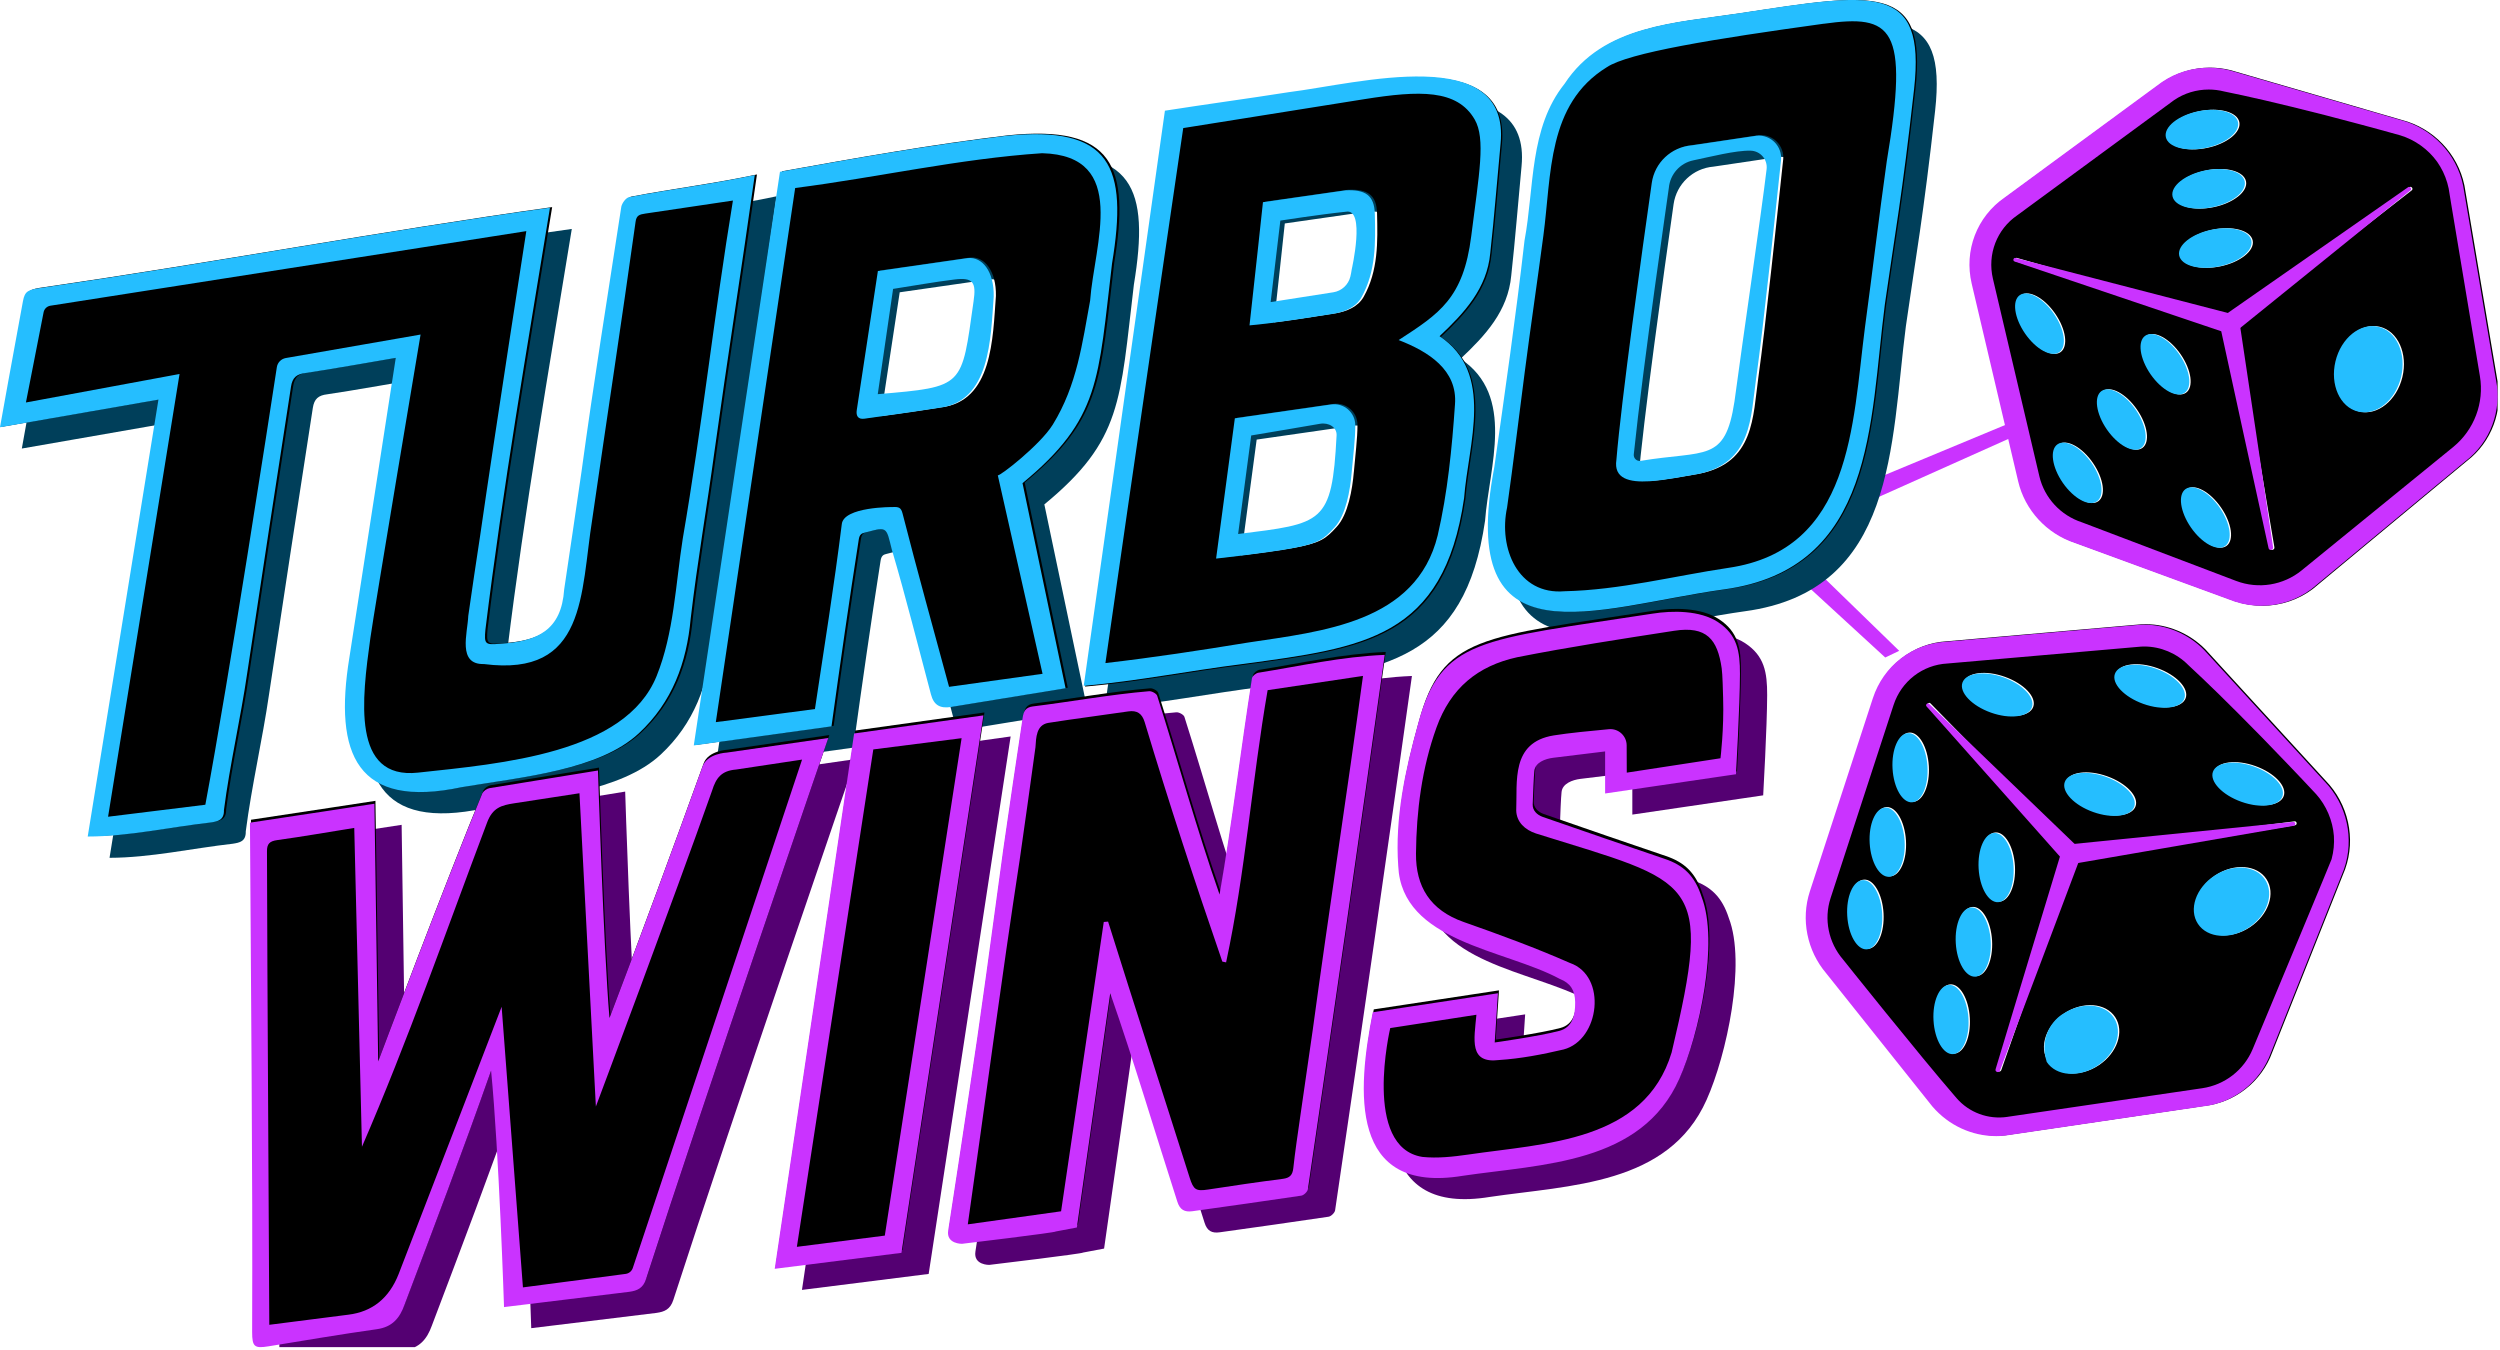 <?xml version="1.0" encoding="UTF-8"?>
<svg xmlns="http://www.w3.org/2000/svg" width="615" height="332" viewBox="0 0 615 332" fill="none">
  <g clip-path="url(#clip0_170_779)">
    <path d="M463.768 161.746L425.751 126.843L428.275 122.28L467.204 160.103L463.768 161.746Z" fill="#CA33FF"></path>
    <path d="M450.937 127.279L495.675 107.248L493.79 104.333L451.731 121.813L450.937 127.279Z" fill="#CA33FF"></path>
    <path d="M228.453 313.388L248.618 181.17L216.813 185.621L197.282 317.318L228.458 313.388H228.453Z" fill="#540072"></path>
    <path d="M316.308 170.664C315.691 170.771 314.885 171.399 314.692 171.968C311.868 189.798 309.828 207.375 306.709 225.243C300.975 208.82 296.599 192.831 291.37 176.36C291.198 175.807 290.028 175.168 289.378 175.227C279.795 176.032 270.319 177.793 260.784 178.969C258.937 179.195 258.497 180.258 258.282 181.691C256.655 192.595 254.996 203.494 253.455 214.409C250.658 234.944 247.947 255.491 244.801 275.973C243.212 286.614 241.596 297.249 239.953 307.879C239.432 311.246 243.357 311.165 243.357 311.165C243.357 311.165 266.566 308.389 266.421 308.132C268.155 307.804 269.787 307.493 271.607 307.149C274.329 288.063 277.046 268.993 279.816 249.521C285.76 266.561 290.785 283.639 296.32 300.787C296.959 302.827 298.129 303.418 300.062 303.144C308.985 301.882 317.913 300.658 326.82 299.316C327.443 299.225 328.334 298.355 328.436 297.738C334.906 253.923 341.192 210.162 347.334 166.288C336.602 166.734 326.783 168.999 316.303 170.674L316.308 170.664Z" fill="#540072"></path>
    <path d="M68.184 207.563C78.513 206.023 98.802 202.909 98.802 202.909L99.725 266.314C99.725 266.314 116.283 222.236 125.372 200.299C125.705 199.736 126.467 199.193 127.112 199.075L153.794 194.732C153.794 194.732 155.169 238.633 156.624 255.625C164.462 235.068 172.059 214.419 179.527 193.728C180.676 190.517 185.508 190.324 185.508 190.324L210.457 186.732C210.457 186.732 180.021 275.248 165.643 319.777C164.886 322.128 163.442 322.703 161.472 322.976L130.687 326.729C130.687 326.729 129.447 288.477 127.503 268.564C120.68 288.004 113.507 306.908 106.227 326.128C105.03 329.43 103.215 331.636 99.414 332.168C90.502 333.419 81.632 334.944 72.747 336.382C69.279 336.946 68.726 336.49 68.721 332.871C68.882 291.064 68.415 249.381 68.184 207.558V207.563Z" fill="#540072"></path>
    <path d="M375.188 249.537L374.393 261.643C374.393 261.643 385.141 260.14 390.29 258.787C393.468 257.95 394.247 254.97 394.182 251.695C394.123 248.807 393.066 247.062 390.397 246.004C376.884 238.686 351.49 236.979 350.658 218.204C349.836 206.495 352.311 194.839 355.436 183.619C361.138 162.111 370.807 162.718 413.247 156.146C418.079 155.373 424.876 155.304 429.316 158.23C434.04 161.343 434.738 165.397 434.722 170.986C434.706 178.733 433.745 195.655 433.745 195.655L401.554 200.391V190.045L388.808 191.602C386.779 191.849 384.368 192.772 384.148 194.807C383.992 196.23 383.831 200.326 383.735 203.075C383.681 204.578 384.798 205.652 386.215 206.157C391.079 207.88 412.474 215.225 416.232 216.481C420.839 218.022 423.63 220.663 425.284 225.823C429.6 236.974 424.742 259.592 419.819 270.561C410.477 291.558 386.161 291.537 366.49 294.447C338.54 299.037 340.543 273.573 344.392 254.213L375.182 249.537H375.188Z" fill="#540072"></path>
    <path d="M191.043 48.266C187.854 71.03 184.289 93.487 181.138 116.224C179.275 129.947 176.886 143.626 175.28 157.376C174.282 168.307 170.738 177.981 162.53 185.627C152.769 194.716 133.989 196.353 119.037 198.866C93.181 204.353 87.42 190.867 91.329 166.916L102.726 93.272C102.726 93.272 84.854 96.408 80.489 96.999C78.341 97.256 77.294 98.11 76.956 100.343C73.305 123.778 69.746 147.234 66.203 170.685C64.565 181.981 61.913 193.234 60.458 204.519C60.522 207.011 58.933 207.29 57.301 207.553C47.218 208.691 36.996 211.005 26.946 211.021C32.733 175.27 38.521 139.514 44.346 103.543C31.3 105.819 5.369 110.34 5.369 110.34C5.369 110.34 9.003 90.03 11.017 79.308C11.484 76.796 12.31 76.495 15.602 76.028C57.328 69.951 98.947 62.176 140.662 56.319C135.014 90.932 129.055 125.34 124.781 160.125C124.443 163.652 124.706 163.931 128.255 163.604C137.618 163.045 143.476 160.291 144.158 150.214C145.607 140.534 147.03 130.854 148.431 121.169C151.389 99.425 154.89 77.746 158.213 56.072C158.406 55.17 159.357 53.871 160.14 53.731C170.502 51.739 180.692 50.51 191.054 48.282L191.043 48.266Z" fill="#003F5A"></path>
    <path d="M278.936 70.01C282.844 46.317 278.791 35.966 252.736 38.661C233.94 40.921 216.078 44.11 197.239 47.498C190.222 94.217 183.173 141.13 176.037 188.612C187.774 186.985 198.764 185.466 209.915 183.919C212.073 168.355 214.215 153.323 216.631 137.898C216.808 136.69 217.388 136.432 217.941 136.298C220.459 135.681 221.978 135.128 222.853 135.563C223.814 136.04 224.045 137.656 224.754 140.411C228.238 152.195 231.202 164.151 234.38 176.033C235.083 178.744 236.662 179.544 239.266 179.157L267.5 174.54C267.5 174.54 260.36 140.572 256.908 124.084C276.117 108.257 275.5 98.647 278.936 70.004V70.01ZM236.286 105.572C230.203 106.544 224.099 107.376 218 108.23C216.4 108.455 215.917 107.478 216.137 106.093L221.329 71.905L243.486 68.716C246.997 68.377 249.939 71.991 249.826 78.175C249.048 88.478 249.037 104.134 236.286 105.578V105.572Z" fill="#003F5A"></path>
    <path d="M322.165 28.235C312.169 29.808 301.619 31.225 291.73 32.788C285.046 80.135 278.415 127.128 271.758 174.272C284.922 173.123 297.915 170.519 311.047 168.887C340.575 164.876 360.295 162.659 365.325 128.105C366.324 114.78 372.922 97.364 359.296 88.258C365.422 82.508 370.957 76.506 371.762 67.824C372.756 58.875 373.443 49.855 374.302 40.895C376.702 15.919 339.281 26.098 322.165 28.24V28.235ZM337.875 121.491C337.509 125.738 336.484 131.912 333.66 134.972C331.013 137.844 329.891 138.854 323.406 140.072C316.92 141.291 304.529 142.639 304.529 142.639L309.141 108.139L332.822 104.73C335.958 104.279 338.771 106.705 338.771 109.873C338.771 113.33 338.24 117.25 337.88 121.496L337.875 121.491ZM340.296 78.379C338.884 80.903 336.022 81.982 333.531 82.406C326.654 83.469 319.653 84.645 312.754 85.284C313.844 75.631 316.061 54.971 316.061 54.971L336.457 52.045C341.187 51.847 343.474 53.237 343.587 57.855C343.759 64.845 343.898 71.948 340.301 78.374L340.296 78.379Z" fill="#003F5A"></path>
    <path d="M432.918 8.644C417.44 11.001 399.535 11.468 390.054 25.985C381.335 36.879 382.645 51.498 380.197 64.576C378.087 83.168 375.392 101.691 372.782 120.219C363.328 169.542 397.479 154.799 429.235 150.37C466.506 145.328 465.072 109.298 468.846 80.242C471.364 62.601 473.115 53.554 476.035 27.274C478.961 0.994 466.108 3.592 432.918 8.644ZM443.484 44.701C442.137 57.307 439.162 85.654 437.391 98.185C436.022 107.87 436.44 119.188 422.927 121.877C419.308 122.468 414.917 123.391 411.169 123.622C406.155 123.928 402.295 122.994 403.003 118.356C404.195 103.774 409.317 67.003 411.701 50.247C412.41 45.243 416.495 41.399 421.531 40.991L437.552 38.607C441.004 38.328 443.86 41.254 443.495 44.696L443.484 44.701Z" fill="#003F5A"></path>
    <g clip-path="url(#clip1_170_779)">
      <path d="M222.011 307.481L242.176 175.264L210.372 179.714L190.84 311.411L222.016 307.481H222.011Z" fill="black"></path>
      <path d="M309.867 164.758C309.249 164.865 308.444 165.493 308.251 166.063C305.427 183.892 303.386 201.47 300.267 219.337C294.533 202.914 290.158 186.926 284.928 170.454C284.757 169.901 283.586 169.262 282.937 169.321C273.353 170.127 263.877 171.888 254.342 173.063C252.496 173.289 252.055 174.352 251.841 175.785C250.214 186.689 248.555 197.588 247.014 208.503C244.217 229.039 241.506 249.585 238.359 270.067C236.77 280.708 235.154 291.343 233.511 301.974C232.991 305.34 236.915 305.259 236.915 305.259C236.915 305.259 260.125 302.484 259.98 302.226C261.714 301.898 263.346 301.587 265.166 301.243C267.888 282.157 270.604 263.087 273.375 243.615C279.318 260.655 284.343 277.734 289.878 294.881C290.517 296.922 291.688 297.512 293.621 297.238C302.543 295.977 311.472 294.753 320.379 293.41C321.001 293.319 321.893 292.449 321.995 291.832C328.464 248.017 334.751 204.256 340.893 160.382C330.161 160.828 320.341 163.094 309.861 164.769L309.867 164.758Z" fill="black"></path>
      <path d="M61.741 201.659C72.071 200.118 92.359 197.004 92.359 197.004L93.283 260.409C93.283 260.409 109.84 216.332 118.93 194.395C119.263 193.831 120.025 193.289 120.669 193.171L147.352 188.827C147.352 188.827 148.726 232.728 150.181 249.72C158.02 229.163 165.617 208.515 173.085 187.823C174.234 184.613 179.066 184.419 179.066 184.419L204.014 180.828C204.014 180.828 173.579 269.343 159.201 313.872C158.444 316.223 157 316.798 155.029 317.072L124.245 320.824C124.245 320.824 123.005 282.572 121.061 262.659C114.237 282.099 107.065 301.003 99.784 320.223C98.587 323.525 96.773 325.732 92.972 326.263C84.059 327.514 75.19 329.039 66.305 330.478C62.836 331.041 62.283 330.585 62.278 326.966C62.439 285.16 61.972 243.476 61.741 201.653L61.741 201.659Z" fill="black"></path>
      <path d="M368.746 243.631L367.951 255.738C367.951 255.738 378.7 254.235 383.848 252.882C387.027 252.044 387.805 249.065 387.741 245.79C387.682 242.901 386.624 241.156 383.956 240.099C370.442 232.781 345.048 231.074 344.216 212.299C343.394 200.59 345.869 188.934 348.994 177.713C354.696 156.206 364.365 156.813 406.805 150.241C411.637 149.468 418.434 149.398 422.874 152.324C427.599 155.438 428.297 159.492 428.281 165.08C428.264 172.828 427.303 189.75 427.303 189.75L395.112 194.485V184.14L382.367 185.697C380.337 185.944 377.927 186.867 377.706 188.902C377.551 190.325 377.39 194.421 377.293 197.17C377.239 198.673 378.356 199.747 379.773 200.251C384.638 201.975 406.032 209.319 409.79 210.576C414.397 212.117 417.189 214.758 418.842 219.917C423.159 231.068 418.3 253.687 413.377 264.656C404.035 285.653 379.72 285.632 360.048 288.541C332.098 293.132 334.101 267.668 337.95 248.308L368.741 243.631H368.746Z" fill="black"></path>
    </g>
    <path d="M186.212 42.897C183.023 65.661 179.458 88.119 176.307 110.855C174.444 124.578 172.055 138.258 170.449 152.007C169.451 162.938 165.907 172.613 157.698 180.258C147.938 189.347 129.158 190.985 114.206 193.497C88.35 198.984 82.589 185.498 86.497 161.548L97.895 87.904C97.895 87.904 80.023 91.039 75.658 91.63C73.51 91.888 72.463 92.741 72.125 94.975C68.474 118.409 64.915 141.866 61.371 165.317C59.734 176.613 57.082 187.866 55.627 199.151C55.691 201.642 54.102 201.921 52.47 202.184C42.387 203.322 32.165 205.636 22.115 205.652C27.902 169.902 33.69 134.145 39.515 98.174C26.469 100.451 0.538 104.971 0.538 104.971C0.538 104.971 4.172 84.661 6.186 73.94C6.653 71.427 7.479 71.126 10.771 70.659C52.497 64.582 94.116 56.808 135.831 50.95C130.183 85.563 124.224 119.972 119.95 154.756C119.612 158.283 119.875 158.563 123.424 158.235C132.787 157.677 138.645 154.923 139.326 144.845C140.776 135.165 142.199 125.485 143.6 115.8C146.558 94.056 150.059 72.377 153.382 50.703C153.575 49.801 154.526 48.502 155.309 48.363C165.671 46.371 175.861 45.141 186.223 42.913L186.212 42.897Z" fill="black"></path>
    <path d="M274.105 64.641C278.013 40.948 273.96 30.597 247.905 33.292C229.109 35.553 211.247 38.742 192.408 42.13C185.391 88.849 178.342 135.761 171.206 183.243C182.943 181.616 193.932 180.097 205.083 178.551C207.242 162.987 209.384 147.954 211.8 132.529C211.977 131.321 212.557 131.064 213.11 130.929C215.628 130.312 217.147 129.759 218.022 130.194C218.983 130.672 219.214 132.288 219.923 135.042C223.407 146.826 226.371 158.783 229.549 170.664C230.252 173.375 231.831 174.175 234.435 173.789L262.669 169.171C262.669 169.171 255.529 135.203 252.077 118.715C271.286 102.888 270.669 93.278 274.105 64.635V64.641ZM231.455 100.204C225.372 101.176 219.268 102.008 213.169 102.861C211.569 103.087 211.086 102.11 211.306 100.725L216.498 66.536L238.655 63.347C242.166 63.009 245.108 66.622 244.995 72.807C244.217 83.109 244.206 98.765 231.455 100.209V100.204Z" fill="black"></path>
    <path d="M317.334 22.866C307.338 24.439 296.788 25.857 286.899 27.419C280.214 74.766 273.584 121.76 266.927 168.903C280.091 167.754 293.083 165.15 306.216 163.518C335.744 159.508 355.464 157.29 360.494 122.737C361.493 109.411 368.091 91.995 354.465 82.889C360.591 77.139 366.126 71.137 366.931 62.456C367.925 53.506 368.612 44.486 369.471 35.526C371.871 10.55 334.45 20.729 317.334 22.872V22.866ZM333.043 116.122C332.678 120.369 331.653 126.543 328.829 129.603C326.182 132.476 325.06 133.485 318.575 134.704C312.089 135.922 299.698 137.27 299.698 137.27L304.31 102.77L327.991 99.361C331.127 98.91 333.94 101.337 333.94 104.504C333.94 107.962 333.409 111.881 333.049 116.128L333.043 116.122ZM335.465 73.011C334.053 75.534 331.191 76.613 328.7 77.037C321.823 78.1 314.822 79.276 307.923 79.915C309.013 70.262 311.23 49.603 311.23 49.603L331.626 46.677C336.356 46.478 338.643 47.869 338.756 52.486C338.928 59.476 339.067 66.579 335.47 73.005L335.465 73.011Z" fill="black"></path>
    <path d="M428.087 3.275C412.609 5.632 394.704 6.099 385.223 20.617C376.504 31.51 377.814 46.129 375.366 59.208C373.256 77.8 370.561 96.322 367.951 114.85C358.497 164.173 392.648 149.43 424.404 145.001C461.675 139.96 460.241 103.93 464.015 74.874C466.533 57.232 468.284 48.185 471.204 21.905C474.13 -4.375 461.277 -1.777 428.087 3.275ZM438.653 39.332C437.306 51.938 434.331 80.285 432.56 92.816C431.19 102.502 431.609 113.819 418.096 116.509C414.477 117.099 410.086 118.023 406.338 118.254C401.324 118.56 397.464 117.626 398.172 112.987C399.364 98.405 404.486 61.634 406.87 44.878C407.579 39.875 411.664 36.031 416.7 35.623L432.721 33.239C436.173 32.96 439.029 35.886 438.664 39.327L438.653 39.332Z" fill="black"></path>
    <path d="M221.753 308.2L241.918 175.983L210.113 180.434L190.582 312.13L221.758 308.2H221.753ZM196.031 306.724L214.832 184.358L236.555 181.593L217.662 303.959L196.031 306.724Z" fill="#CA33FF"></path>
    <path d="M309.608 165.476C308.99 165.584 308.185 166.212 307.992 166.781C305.168 184.611 303.128 202.188 300.008 220.055C294.275 203.632 289.899 187.644 284.67 171.172C284.498 170.619 283.328 169.981 282.678 170.04C273.095 170.845 263.619 172.606 254.084 173.782C252.237 174.007 251.797 175.07 251.582 176.504C249.955 187.408 248.296 198.306 246.755 209.221C243.958 229.757 241.247 250.303 238.101 270.785C236.512 281.426 234.896 292.062 233.253 302.692C232.732 306.058 236.657 305.978 236.657 305.978C236.657 305.978 259.866 303.202 259.721 302.944C261.455 302.617 263.087 302.305 264.907 301.962C267.629 282.876 270.346 263.806 273.116 244.333C279.059 261.374 284.085 278.452 289.62 295.6C290.259 297.64 291.429 298.23 293.362 297.957C302.285 296.695 311.213 295.471 320.12 294.129C320.743 294.037 321.634 293.168 321.736 292.55C328.205 248.735 334.492 204.974 340.634 161.101C329.902 161.546 320.082 163.812 309.602 165.487L309.608 165.476ZM319.846 274.758C319.25 278.951 318.611 283.139 318.155 287.348C317.967 289.087 317.285 289.78 315.54 290C309.42 290.779 303.321 291.686 297.222 292.62C294.205 293.082 293.609 292.722 292.642 289.662C286.001 268.664 279.161 247.732 272.59 226.713C272.236 226.745 271.881 226.772 271.527 226.804C268.037 250.47 264.542 274.135 261.026 297.978C253.493 299.03 246.009 300.077 238.079 301.189C242.353 271.252 246.277 241.284 250.862 211.39C252.199 202.209 253.445 193.013 254.723 183.821C254.889 181.405 254.921 178.377 257.842 177.835C264.386 176.799 270.969 175.983 277.524 175.011C279.757 174.678 280.949 175.543 281.593 177.653C287.537 197.42 293.952 217.033 300.69 236.548C301.002 236.613 301.308 236.683 301.619 236.747C306.36 214.687 307.97 192.111 311.836 169.782C319.572 168.628 327.298 167.473 335.298 166.276C331.357 195.364 326.885 224.216 322.944 253.288C321.935 260.445 320.866 267.596 319.846 274.753V274.758Z" fill="#CA33FF"></path>
    <path d="M61.489 202.376C71.818 200.835 92.107 197.721 92.107 197.721L93.031 261.127C93.031 261.127 109.588 217.049 118.677 195.112C119.01 194.548 119.772 194.006 120.417 193.888L147.1 189.544C147.1 189.544 148.474 233.445 149.929 250.437C157.767 229.88 165.364 209.232 172.832 188.54C173.981 185.33 178.813 185.137 178.813 185.137L203.762 181.545C203.762 181.545 173.326 270.06 158.949 314.589C158.192 316.941 156.747 317.515 154.777 317.789L123.992 321.542C123.992 321.542 122.752 283.289 120.809 263.376C113.985 282.817 106.812 301.72 99.532 320.94C98.335 324.242 96.52 326.449 92.719 326.98C83.807 328.231 74.938 329.756 66.052 331.195C62.584 331.759 62.031 331.302 62.026 327.684C62.187 285.877 61.72 244.193 61.489 202.371V202.376ZM66.246 325.901L85.691 323.415C91.604 322.685 95.726 319.358 98.056 313.435C106.436 291.793 123.402 247.667 123.402 247.667L128.642 316.699L153.902 313.381C154.723 313.274 155.405 312.71 155.668 311.926L197.309 186.86L181.063 189.308C177.466 189.604 176.15 191.37 175.189 194.446C165.992 220.474 146.584 272.208 146.584 272.208L142.547 195.139L126.43 197.619C123.413 198.092 121.163 198.65 119.789 202.435C109.744 229.053 100.354 255.994 89.041 282.103L87.146 203.67C80.586 204.722 74.417 205.807 68.216 206.66C66.321 206.923 65.639 207.584 65.676 209.49C65.778 248.306 66.079 287.085 66.246 325.907V325.901Z" fill="#CA33FF"></path>
    <path d="M368.493 244.344L367.698 256.45C367.698 256.45 378.447 254.947 383.595 253.594C386.774 252.757 387.552 249.777 387.488 246.502C387.429 243.614 386.371 241.869 383.703 240.811C370.189 233.493 344.795 231.786 343.963 213.011C343.141 201.302 345.616 189.646 348.741 178.426C354.443 156.918 364.112 157.525 406.552 150.954C411.384 150.18 418.181 150.111 422.621 153.037C427.346 156.151 428.044 160.204 428.027 165.793C428.011 173.54 427.05 190.463 427.05 190.463L394.859 195.198V184.852L382.113 186.409C380.084 186.656 377.673 187.579 377.453 189.614C377.298 191.037 377.137 195.133 377.04 197.882C376.986 199.385 378.103 200.459 379.52 200.964C384.384 202.687 405.779 210.032 409.537 211.288C414.144 212.829 416.935 215.47 418.589 220.63C422.906 231.781 418.047 254.4 413.124 265.368C403.782 286.365 379.467 286.344 359.795 289.254C331.845 293.844 333.848 268.38 337.697 249.02L368.487 244.344H368.493ZM363.21 249.627L341.998 252.907C341.998 252.907 335.077 282.28 349.922 284.604C353.616 284.986 357.46 284.556 361.17 284.025C380.089 281.233 404.566 280.932 411.218 258.92C421.515 215.648 417.08 217.328 377.856 205.039C375.123 204.142 373.072 202.215 372.992 199.396C373.293 192.309 371.612 182.624 382.226 180.911C385.85 180.326 391.761 179.746 395.793 179.381C398.134 179.172 400.147 181.008 400.158 183.354L400.185 190.071L423.238 186.533C423.238 186.533 424.135 179.247 423.888 171.677C423.84 170.126 423.754 165.911 423.534 164.392C422.514 157.305 419.862 153.933 411.835 155.173C398.977 157.16 386.011 159.152 373.244 161.675C363.543 163.806 356.88 169.229 353.374 178.973C349.766 189.002 348.44 199.455 348.333 209.951C348.252 218.08 351.817 223.91 360.048 226.804C368.922 229.923 377.598 233.107 386.215 236.892C395.433 240.097 393.544 255.838 384.648 258.168C379.434 259.393 374.103 260.423 368.772 260.767C361.325 261.685 362.635 255.822 363.199 249.627H363.21Z" fill="#CA33FF"></path>
    <path d="M614.325 93.402L606.272 45.764C606.261 45.7 606.25 45.636 606.234 45.571C604.618 37.786 598.573 31.489 590.815 29.497L548.971 17.326C548.906 17.31 548.842 17.288 548.777 17.272C547.108 16.853 545.39 16.639 543.672 16.639C539.511 16.639 535.516 17.863 532.118 20.182C532.064 20.214 532.016 20.252 531.968 20.29L493.479 48.556C486.623 53.286 483.434 61.608 485.356 69.784L496.791 118.42C498.45 125.475 503.776 131.263 510.713 133.555L549.894 147.922C549.959 147.943 550.018 147.965 550.082 147.986C552.187 148.668 554.372 149.017 556.573 149.017C561.008 149.017 565.378 147.568 568.878 144.937C568.948 144.883 569.018 144.829 569.082 144.776L606.841 113.422C612.924 108.783 615.85 100.95 614.325 93.396V93.402ZM554.162 59.17C554.678 61.661 551.118 64.507 546.217 65.522C541.309 66.536 536.918 65.339 536.402 62.848C535.887 60.357 539.446 57.511 544.348 56.497C549.255 55.482 553.647 56.679 554.162 59.17ZM552.519 44.605C553.035 47.096 549.475 49.941 544.574 50.956C539.667 51.971 535.275 50.773 534.759 48.282C534.244 45.791 537.804 42.946 542.705 41.931C547.612 40.916 552.004 42.114 552.519 44.605ZM541.062 27.36C545.97 26.346 550.361 27.543 550.877 30.034C551.392 32.525 547.833 35.37 542.931 36.385C538.024 37.4 533.632 36.203 533.117 33.712C532.601 31.22 536.161 28.375 541.062 27.36ZM498.499 82.058C495.82 78.181 495.234 73.945 497.189 72.592C499.143 71.239 502.901 73.29 505.58 77.166C508.259 81.043 508.844 85.279 506.885 86.632C504.93 87.985 501.172 85.934 498.499 82.058ZM516.157 123.327C514.202 124.68 510.444 122.63 507.771 118.753C505.092 114.877 504.506 110.641 506.466 109.288C508.42 107.935 512.178 109.986 514.852 113.862C517.531 117.739 518.116 121.975 516.157 123.327ZM527.002 110.211C525.047 111.564 521.289 109.514 518.616 105.637C515.936 101.761 515.351 97.525 517.311 96.172C519.265 94.819 523.023 96.87 525.697 100.746C528.376 104.623 528.961 108.859 527.002 110.211ZM529.358 92.049C526.679 88.172 526.094 83.937 528.048 82.584C530.003 81.231 533.761 83.282 536.44 87.158C539.119 91.034 539.704 95.27 537.745 96.623C535.79 97.976 532.032 95.925 529.358 92.049ZM547.682 134.323C545.728 135.676 541.97 133.625 539.296 129.749C536.617 125.872 536.032 121.636 537.992 120.283C539.946 118.93 543.704 120.981 546.378 124.858C549.057 128.734 549.642 132.97 547.682 134.323ZM590.987 92.757C589.602 98.513 584.867 102.314 580.41 101.24C575.954 100.166 573.469 94.631 574.854 88.871C576.239 83.115 580.974 79.314 585.43 80.388C589.886 81.462 592.372 86.997 590.987 92.757ZM593.285 46.827L550.377 80.098C551.473 87.356 559.504 134.64 559.504 134.64C559.612 135.316 558.538 135.552 558.393 134.844C558.393 134.844 549.373 87.577 547.822 80.404L495.905 64.308C495.395 64.153 495.605 63.288 496.163 63.449L548.89 78.584L592.7 46.054C593.183 45.705 593.773 46.452 593.285 46.833V46.827Z" fill="black"></path>
    <path d="M544.026 56.51C539.119 57.525 535.565 60.37 536.08 62.861C536.595 65.352 540.992 66.55 545.894 65.535C550.801 64.52 554.355 61.68 553.84 59.184C553.325 56.693 548.927 55.495 544.026 56.51Z" fill="#25BEFF"></path>
    <path d="M544.252 50.965C549.159 49.95 552.713 47.11 552.197 44.613C551.682 42.122 547.285 40.925 542.383 41.94C537.476 42.954 533.922 45.8 534.437 48.291C534.953 50.782 539.35 51.979 544.252 50.965Z" fill="#25BEFF"></path>
    <path d="M542.609 36.393C547.516 35.379 551.07 32.533 550.555 30.042C550.039 27.551 545.642 26.354 540.741 27.368C535.834 28.383 532.279 31.223 532.795 33.72C533.31 36.216 537.707 37.408 542.609 36.393Z" fill="#25BEFF"></path>
    <path d="M505.258 77.175C502.579 73.299 498.826 71.253 496.866 72.601C494.912 73.954 495.497 78.189 498.171 82.066C500.85 85.942 504.603 87.988 506.563 86.64C508.517 85.287 507.932 81.051 505.258 77.175Z" fill="#25BEFF"></path>
    <path d="M536.118 87.166C533.439 83.29 529.686 81.245 527.726 82.592C525.772 83.945 526.357 88.181 529.031 92.058C531.71 95.934 535.463 97.979 537.417 96.632C539.371 95.279 538.786 91.043 536.112 87.166H536.118Z" fill="#25BEFF"></path>
    <path d="M516.984 96.186C515.029 97.539 515.615 101.775 518.288 105.651C520.967 109.527 524.72 111.573 526.68 110.225C528.634 108.873 528.049 104.637 525.375 100.76C522.696 96.884 518.943 94.838 516.984 96.186Z" fill="#25BEFF"></path>
    <path d="M506.139 109.302C504.185 110.655 504.77 114.891 507.444 118.767C510.123 122.644 513.875 124.689 515.83 123.342C517.784 121.989 517.199 117.753 514.525 113.876C511.846 110 508.093 107.955 506.134 109.302H506.139Z" fill="#25BEFF"></path>
    <path d="M537.664 120.297C535.71 121.65 536.295 125.886 538.968 129.762C541.647 133.638 545.4 135.684 547.354 134.336C549.309 132.983 548.724 128.747 546.05 124.871C543.371 120.995 539.618 118.949 537.664 120.297Z" fill="#25BEFF"></path>
    <path d="M614.003 93.411L605.95 45.774C605.939 45.709 605.929 45.645 605.913 45.58C604.297 37.796 598.251 31.498 590.493 29.506L548.654 17.346C548.59 17.33 548.526 17.308 548.461 17.292C546.791 16.873 545.073 16.659 543.355 16.659C539.195 16.659 535.2 17.883 531.802 20.202C531.748 20.234 531.7 20.272 531.651 20.309L493.162 48.571C486.301 53.301 483.112 61.622 485.039 69.799L496.475 118.435C498.134 125.49 503.46 131.277 510.396 133.57L549.578 147.937C549.642 147.958 549.701 147.98 549.766 148.001C551.87 148.683 554.055 149.032 556.257 149.032C560.691 149.032 565.061 147.582 568.562 144.952C568.632 144.898 568.701 144.844 568.766 144.79L606.525 113.437C612.607 108.798 615.534 100.965 614.009 93.411H614.003ZM566.21 140.313C561.69 143.991 555.548 144.984 550.099 142.911L512.147 128.491C506.923 126.794 502.939 122.488 501.693 117.2L490.258 68.564C488.846 62.557 491.219 56.388 496.266 52.946L534.819 24.637C537.337 22.919 540.311 22.027 543.345 22.027C544.612 22.027 545.884 22.183 547.14 22.5C547.14 22.5 553.889 23.837 563.875 26.296C568.873 27.509 574.682 28.996 580.889 30.671C584.003 31.53 587.165 32.341 590.477 33.297C594.058 34.386 597.317 36.706 599.545 39.809C600.646 41.393 601.467 43.062 602.031 44.99C602.176 45.511 602.214 45.709 602.375 46.38L602.579 47.637C602.713 48.474 602.852 49.312 602.987 50.144C603.379 52.485 607.593 77.756 610.057 92.536C611.153 99.097 608.656 105.727 603.513 109.947L566.205 140.313H566.21Z" fill="#CA33FF"></path>
    <path d="M580.084 101.25C584.54 102.324 589.275 98.523 590.66 92.767C592.045 87.007 589.56 81.472 585.103 80.398C580.647 79.324 575.912 83.125 574.527 88.88C573.142 94.641 575.628 100.176 580.084 101.25Z" fill="#25BEFF"></path>
    <path d="M495.841 63.461L549.207 77.29C550.13 77.532 550.78 78.3 550.908 79.186C551.95 86.095 554.044 100.006 555.059 106.916L559.182 134.651C559.289 135.327 558.215 135.563 558.07 134.855L552.079 107.463C550.576 100.639 547.591 86.895 546.114 80.066L547.816 81.961L495.583 64.325C495.073 64.169 495.282 63.305 495.841 63.466V63.461Z" fill="#CA33FF"></path>
    <path d="M592.962 46.844L549.98 81.58C548.933 82.428 547.392 82.267 546.544 81.215C545.652 80.12 545.889 78.477 547.048 77.677L592.377 46.066C592.86 45.717 593.451 46.463 592.962 46.844Z" fill="#CA33FF"></path>
    <path d="M572.089 192.016L542.657 159.889C542.614 159.841 542.566 159.793 542.523 159.744C538.641 155.809 533.288 153.549 527.834 153.549C527.479 153.549 527.125 153.56 526.771 153.576C526.706 153.576 526.647 153.581 526.588 153.586L479.021 157.742C470.704 158.22 463.655 163.674 461.051 171.658L445.551 219.161C443.302 226.049 444.848 233.764 449.583 239.326L475.601 271.958C475.644 272.011 475.686 272.06 475.729 272.113C479.697 276.725 485.404 279.367 491.396 279.367C492.056 279.367 492.722 279.334 493.377 279.27C493.463 279.259 493.548 279.249 493.634 279.238L542.184 272.065C549.792 271.26 556.363 266.09 558.983 258.842L576.851 213.953C576.878 213.894 576.899 213.83 576.921 213.765C579.583 206.276 577.688 197.75 572.094 192.022L572.089 192.016ZM544.713 189.735C545.567 187.34 550.082 186.755 554.801 188.441C559.52 190.121 562.65 193.428 561.797 195.823C560.943 198.217 556.428 198.802 551.709 197.117C546.989 195.436 543.859 192.129 544.713 189.735ZM520.596 165.645C521.45 163.25 525.965 162.665 530.684 164.351C535.404 166.031 538.534 169.338 537.68 171.733C536.826 174.127 532.311 174.713 527.592 173.027C522.873 171.346 519.743 168.039 520.596 165.645ZM508.264 192.253C509.118 189.858 513.633 189.273 518.352 190.959C523.071 192.639 526.202 195.946 525.348 198.341C524.494 200.735 519.979 201.32 515.26 199.635C510.541 197.954 507.411 194.647 508.264 192.253ZM483.095 167.787C483.949 165.392 488.464 164.807 493.183 166.493C497.903 168.173 501.033 171.481 500.179 173.875C499.325 176.27 494.81 176.855 490.091 175.169C485.372 173.489 482.242 170.181 483.095 167.787ZM459.548 233.415C457.175 233.555 455.027 229.856 454.754 225.153C454.48 220.449 456.182 216.525 458.555 216.385C460.928 216.246 463.075 219.945 463.349 224.648C463.623 229.351 461.921 233.275 459.548 233.415ZM465.067 215.569C462.694 215.709 460.546 212.01 460.273 207.307C459.999 202.604 461.701 198.679 464.074 198.539C466.447 198.4 468.594 202.099 468.868 206.802C469.142 211.505 467.44 215.43 465.067 215.569ZM470.693 197.24C468.32 197.38 466.173 193.681 465.899 188.978C465.625 184.274 467.327 180.35 469.7 180.21C472.073 180.071 474.221 183.77 474.495 188.473C474.768 193.176 473.067 197.101 470.693 197.24ZM480.776 259.185C478.403 259.325 476.256 255.626 475.982 250.923C475.708 246.22 477.41 242.295 479.783 242.155C482.156 242.016 484.303 245.715 484.577 250.418C484.851 255.121 483.149 259.046 480.776 259.185ZM486.247 240.131C483.874 240.271 481.726 236.572 481.453 231.869C481.179 227.166 482.881 223.241 485.254 223.102C487.627 222.962 489.774 226.661 490.048 231.364C490.322 236.067 488.62 239.992 486.247 240.131ZM490.88 204.778C493.253 204.638 495.401 208.337 495.675 213.04C495.948 217.744 494.246 221.668 491.873 221.808C489.5 221.947 487.353 218.248 487.079 213.545C486.805 208.842 488.507 204.917 490.88 204.778ZM516.296 262.047C511.738 265.059 506.154 264.635 503.824 261.107C501.494 257.58 503.304 252.281 507.862 249.269C512.42 246.257 518.003 246.681 520.333 250.209C522.663 253.736 520.854 259.035 516.296 262.047ZM553.496 228.079C548.938 231.09 543.355 230.666 541.025 227.139C538.695 223.612 540.504 218.313 545.062 215.301C549.62 212.289 555.204 212.713 557.534 216.24C559.864 219.768 558.055 225.067 553.496 228.079ZM564.583 203.012L510.509 211.629C507.926 218.501 492.314 263.255 492.314 263.255C492.077 263.899 491.025 263.582 491.245 262.89C491.245 262.89 506.004 217.072 508.141 210.055L474.258 173.66C473.888 173.274 474.495 172.619 474.903 173.032L510.133 209.068L564.454 202.045C565.045 201.975 565.2 202.915 564.588 203.012H564.583Z" fill="black"></path>
    <path d="M514.927 199.758C519.646 201.439 524.162 200.859 525.015 198.464C525.869 196.07 522.733 192.763 518.02 191.082C513.3 189.402 508.785 189.982 507.932 192.376C507.078 194.771 510.213 198.078 514.927 199.758Z" fill="#25BEFF"></path>
    <path d="M489.758 175.298C494.477 176.979 498.993 176.399 499.846 174.004C500.7 171.61 497.564 168.303 492.851 166.622C488.131 164.942 483.616 165.522 482.763 167.916C481.909 170.311 485.044 173.618 489.758 175.298Z" fill="#25BEFF"></path>
    <path d="M554.468 188.565C549.749 186.885 545.234 187.465 544.38 189.859C543.527 192.254 546.662 195.561 551.376 197.241C556.095 198.922 560.61 198.342 561.464 195.947C562.318 193.553 559.182 190.246 554.468 188.565Z" fill="#25BEFF"></path>
    <path d="M527.258 173.156C531.977 174.836 536.493 174.256 537.346 171.862C538.2 169.467 535.064 166.16 530.351 164.48C525.631 162.799 521.116 163.379 520.263 165.774C519.409 168.168 522.544 171.475 527.258 173.156Z" fill="#25BEFF"></path>
    <path d="M469.368 180.339C466.995 180.478 465.293 184.403 465.567 189.106C465.84 193.809 467.988 197.508 470.361 197.369C472.734 197.229 474.436 193.304 474.162 188.601C473.888 183.898 471.741 180.199 469.368 180.339Z" fill="#25BEFF"></path>
    <path d="M491.536 221.937C493.909 221.798 495.611 217.873 495.337 213.17C495.063 208.467 492.915 204.768 490.542 204.908C488.169 205.047 486.468 208.972 486.741 213.675C487.015 218.378 489.163 222.077 491.536 221.937Z" fill="#25BEFF"></path>
    <path d="M463.741 198.664C461.368 198.804 459.666 202.728 459.94 207.431C460.214 212.134 462.361 215.833 464.734 215.694C467.107 215.554 468.809 211.63 468.535 206.927C468.262 202.224 466.114 198.524 463.741 198.664Z" fill="#25BEFF"></path>
    <path d="M485.915 240.261C488.288 240.122 489.989 236.197 489.716 231.494C489.442 226.791 487.294 223.092 484.921 223.231C482.548 223.371 480.846 227.296 481.12 231.999C481.394 236.702 483.542 240.401 485.915 240.261Z" fill="#25BEFF"></path>
    <path d="M458.221 216.509C455.848 216.648 454.146 220.573 454.42 225.276C454.694 229.979 456.841 233.678 459.214 233.539C461.587 233.399 463.289 229.474 463.015 224.771C462.742 220.068 460.594 216.369 458.221 216.509Z" fill="#25BEFF"></path>
    <path d="M484.24 250.548C483.966 245.845 481.818 242.145 479.445 242.285C477.072 242.425 475.37 246.349 475.644 251.052C475.918 255.755 478.065 259.454 480.438 259.315C482.811 259.175 484.513 255.251 484.24 250.548Z" fill="#25BEFF"></path>
    <path d="M571.756 192.14L542.324 160.013C542.281 159.965 542.233 159.916 542.19 159.868C538.308 155.933 532.955 153.672 527.501 153.672C527.146 153.672 526.792 153.683 526.438 153.699C526.373 153.699 526.314 153.705 526.255 153.71L478.687 157.865C470.371 158.343 463.322 163.798 460.718 171.781L445.224 219.279C442.974 226.167 444.52 233.882 449.256 239.444L475.273 272.076C475.316 272.13 475.359 272.178 475.402 272.232C479.369 276.843 485.076 279.485 491.068 279.485C491.728 279.485 492.394 279.453 493.049 279.388C493.135 279.377 493.221 279.367 493.307 279.356L541.857 272.183C549.464 271.378 556.036 266.208 558.656 258.96L576.523 214.071C576.55 214.012 576.571 213.948 576.593 213.883C579.256 206.394 577.361 197.868 571.766 192.14H571.756ZM493.79 274.755C489.114 275.442 484.405 273.708 481.313 270.138C471.805 259.148 453.384 236.03 453.384 236.03C449.803 231.864 448.633 226.119 450.319 220.949L465.813 173.451C467.724 167.583 472.959 163.546 479.058 163.223L526.711 159.063C526.969 159.047 527.232 159.041 527.49 159.041C531.527 159.041 535.446 160.689 538.356 163.637C538.356 163.637 543.43 168.281 550.683 175.572C554.323 179.206 558.516 183.496 562.945 188.145C565.163 190.497 567.444 192.832 569.775 195.372C572.266 198.164 573.849 201.841 574.139 205.648C574.257 207.575 574.091 209.422 573.57 211.365C573.463 211.757 560.54 242.773 554.167 258.058C552.015 263.228 547.306 266.884 541.76 267.7L493.779 274.75L493.79 274.755Z" fill="#CA33FF"></path>
    <path d="M503.491 261.232C505.821 264.759 511.405 265.183 515.963 262.171C520.521 259.159 522.33 253.86 520 250.333C517.67 246.806 512.087 246.382 507.529 249.393C505.344 250.668 501.477 254.819 503.491 261.232Z" fill="#25BEFF"></path>
    <path d="M544.729 215.43C540.171 218.442 538.362 223.741 540.692 227.269C543.022 230.796 548.605 231.22 553.163 228.208C557.722 225.196 559.531 219.897 557.201 216.37C554.871 212.843 549.287 212.419 544.729 215.43Z" fill="#25BEFF"></path>
    <path d="M474.57 173.156L511.207 208.424C511.894 209.084 512.088 210.066 511.771 210.909C509.317 217.454 504.367 230.618 501.892 237.152L491.987 263.384C491.751 264.028 490.698 263.711 490.918 263.019L499.025 236.175C501.039 229.48 505.124 216.026 507.159 209.342L507.723 211.822L473.932 173.784C473.561 173.398 474.168 172.743 474.576 173.156H474.57Z" fill="#CA33FF"></path>
    <path d="M564.251 203.141L509.795 212.547C508.464 212.778 507.202 211.886 506.971 210.555C506.724 209.164 507.734 207.844 509.135 207.71L564.122 202.18C564.713 202.11 564.868 203.049 564.256 203.146L564.251 203.141Z" fill="#CA33FF"></path>
    <path d="M185.675 43.032C182.485 65.795 178.921 88.253 175.769 110.99C173.906 124.713 171.517 138.392 169.912 152.142C168.913 163.073 165.37 172.747 157.161 180.392C147.4 189.482 128.62 191.119 113.668 193.632C87.812 199.119 82.051 185.632 85.96 161.682L97.358 88.038C97.358 88.038 79.485 91.174 75.12 91.764C72.973 92.022 71.926 92.876 71.588 95.109C67.937 118.544 64.377 142 60.834 165.451C59.196 176.747 56.544 188 55.089 199.285C55.154 201.776 53.565 202.056 51.932 202.319C41.85 203.457 31.628 205.771 21.577 205.787C27.365 170.036 33.152 134.28 38.977 98.309C25.931 100.585 0 105.106 0 105.106C0 105.106 3.635 84.796 5.648 74.074C6.115 71.561 6.942 71.261 10.233 70.794C51.959 64.716 93.578 56.942 135.294 51.085C129.646 85.698 123.686 120.106 119.413 154.891C119.075 158.418 119.338 158.697 122.886 158.37C132.25 157.811 138.107 155.057 138.789 144.98C140.238 135.3 141.661 125.62 143.062 115.935C146.021 94.191 149.521 72.512 152.844 50.838C153.038 49.936 153.988 48.637 154.772 48.497C165.134 46.505 175.324 45.276 185.685 43.048L185.675 43.032ZM129.474 56.856L12.407 75.202C11.559 75.336 10.883 75.985 10.722 76.834L6.378 99.012L44.169 92.001C44.169 92.001 32.471 164.469 26.586 200.917C34.72 199.913 42.575 198.947 50.515 197.965C56.469 166.058 66.289 102.185 68.103 90.331C68.28 89.182 69.161 88.28 70.31 88.076C76.425 87.002 103.462 82.299 103.462 82.299C103.462 82.299 91.978 150.639 91.103 157.011C89.052 171.942 86.432 191.844 102.839 190.067C123.466 187.828 153.832 185.364 161.526 166.31C165.794 155.739 166.197 143.713 167.963 132.465C172.741 104.725 175.71 77.226 180.3 49.335L158.777 52.535C157.343 52.749 156.549 52.943 156.345 54.607C152.946 78.97 149.226 103.291 145.709 127.639C142.762 146.021 144.394 166.616 119.042 163.357C112.466 163.518 115.021 155.819 115.193 151.514C116.127 144.883 117.136 138.263 118.135 131.644C121.732 106.577 129.474 56.851 129.474 56.851V56.856Z" fill="#25BEFF"></path>
    <path d="M204.546 178.685C193.395 180.231 182.405 181.751 170.669 183.377C177.804 135.89 184.853 88.978 191.87 42.264C210.704 38.876 228.571 35.687 247.367 33.427C273.422 30.732 277.481 41.083 273.567 64.775C270.131 93.418 270.743 103.028 251.539 118.855C254.991 135.337 262.132 169.311 262.132 169.311L233.897 173.928C231.293 174.31 229.715 173.51 229.012 170.804C225.833 158.923 222.87 146.966 219.385 135.182C218.677 132.433 218.446 130.817 217.485 130.334C216.604 129.894 215.09 130.447 212.572 131.069C212.025 131.203 211.439 131.467 211.262 132.669C208.846 148.094 206.704 163.126 204.546 178.691V178.685ZM200.476 174.422C202.758 159.234 205.179 144.201 207.075 128.975C207.488 124.616 219.621 124.734 219.621 124.734C221.109 124.67 221.656 124.836 222.037 126.35C225.726 140.765 229.532 154.413 233.468 168.962C241.14 167.894 256.468 165.757 256.468 165.757L245.456 116.912C245.746 117.363 255.909 109.449 258.996 104.44C264.988 94.706 266.25 84.334 268.172 73.951C269.159 60.228 277.884 38.232 256.355 37.69C235.905 39.053 215.96 43.638 195.612 46.248C189.089 90.17 182.598 133.85 176.091 177.649C184.445 176.543 192.3 175.507 200.476 174.422Z" fill="#25BEFF"></path>
    <path d="M470.865 21.9C467.939 48.18 466.194 57.232 463.676 74.869C459.908 103.925 461.336 139.955 424.065 144.996C392.309 149.425 358.158 164.168 367.612 114.845C370.222 96.317 372.917 77.8 375.027 59.203C377.475 46.124 376.165 31.5 384.884 20.612C394.365 6.089 412.27 5.627 427.748 3.27C460.938 -1.787 473.791 -4.386 470.865 21.9ZM448.665 5.831C421.687 9.557 400.529 12.977 395.24 16.558C380.578 25.615 381.7 42.892 379.671 57.962C378.2 69.156 376.53 80.329 375.086 91.528C373.636 102.636 372.31 113.766 370.742 124.858C368.606 134.784 373.362 146.429 384.895 145.447C398.483 145.146 411.771 141.694 425.155 139.697C455.618 135.268 455.677 104.51 458.769 80.613C460.611 66.977 462.227 53.302 464.143 39.676C469.716 6.459 465.464 3.523 448.665 5.842V5.831Z" fill="#25BEFF"></path>
    <path d="M244.458 72.936C243.679 83.239 243.668 98.894 230.917 100.338C224.835 101.31 218.73 102.142 212.631 102.996C211.031 103.221 210.548 102.244 210.768 100.859L215.96 66.671L238.117 63.481C241.628 63.143 244.57 66.756 244.458 72.941V72.936ZM215.933 96.967C237.387 95.12 236.496 95.318 239.497 74.117C240.184 69.468 239.406 68.184 234.804 68.754C229.844 69.366 224.92 70.257 219.702 71.068C218.446 79.674 217.195 88.264 215.928 96.967H215.933Z" fill="#25BEFF"></path>
    <path d="M299.16 137.404L303.772 102.905L327.454 99.495C330.589 99.044 333.402 101.471 333.402 104.639C333.402 108.096 332.871 112.015 332.511 116.262C332.152 120.509 331.121 126.683 328.297 129.743C325.65 132.615 324.528 133.625 318.042 134.844C311.557 136.062 299.166 137.41 299.166 137.41L299.16 137.404ZM304.583 131.365C325.376 128.75 327.669 128.97 328.796 107.183C328.952 105.127 326.885 103.871 324.716 104.252C319.181 105.224 313.64 106.137 307.799 107.124C306.741 115.076 305.667 123.15 304.577 131.365H304.583Z" fill="#25BEFF"></path>
    <path d="M307.38 80.05C308.47 70.397 310.687 49.737 310.687 49.737L331.083 46.811C335.813 46.613 338.1 48.003 338.208 52.62C338.379 59.611 338.519 66.713 334.922 73.14C333.51 75.663 330.648 76.742 328.157 77.166C321.28 78.23 314.279 79.405 307.38 80.044V80.05ZM312.582 74.31L328.001 71.9C330.052 71.578 331.706 70.053 332.189 68.034C332.318 67.487 332.436 66.901 332.517 66.305C332.517 66.305 335.979 51.149 331.115 52.084C324.71 52.744 314.966 54.263 314.966 54.263L312.577 74.31H312.582Z" fill="#25BEFF"></path>
    <path d="M432.022 92.951C430.653 102.636 431.072 113.954 417.558 116.643C413.94 117.234 409.548 118.157 405.801 118.388C400.786 118.694 396.926 117.76 397.635 113.121C398.827 98.54 403.948 61.769 406.332 45.013C407.041 40.009 411.127 36.165 416.163 35.757L432.183 33.373C435.635 33.094 438.491 36.02 438.126 39.461C436.779 52.067 433.804 80.415 432.033 92.945L432.022 92.951ZM403.519 113.384C419.566 110.711 424.371 113.905 426.675 98.787C428.672 83.781 433.268 52.685 434.583 41.625C434.867 39.247 433.053 37.137 430.658 37.067C426.965 36.96 420.603 38.613 416.554 39.445C413.274 40.122 410.842 42.876 410.536 46.21C410.482 46.806 404.265 89.107 401.908 111.763C401.812 112.692 402.585 113.476 403.519 113.39V113.384Z" fill="#25BEFF"></path>
    <path d="M354.137 82.702C367.763 91.807 361.164 109.224 360.166 122.549C355.135 157.097 335.416 159.32 305.887 163.33C292.755 164.962 279.768 167.566 266.598 168.715C273.256 121.566 279.886 74.573 286.57 27.231C296.46 25.674 307.009 24.257 317.006 22.679C334.127 20.536 371.542 10.357 369.143 35.333C368.284 44.288 367.596 53.313 366.603 62.263C365.798 70.95 360.263 76.946 354.137 82.696V82.702ZM344.076 83.652C354.121 77.134 359.994 73.382 361.927 58.07C363.86 42.758 365.524 34.114 362.759 29.368C358.432 21.948 349.251 22.222 335.609 24.397L291.075 31.505C291.075 31.505 277.878 121.389 271.935 163.116C283.945 161.725 295.101 160.012 306.902 158.085C325.285 155.288 348.392 153.205 353.67 131.714C356.107 121.266 357.186 110.228 357.922 99.528C358.609 90.991 351.366 86.481 344.065 83.652H344.076Z" fill="#25BEFF"></path>
  </g>
  <defs>
    <clipPath id="clip0_170_779">
      <rect width="614.4" height="331.4" fill="white"></rect>
    </clipPath>
    <clipPath id="clip1_170_779">
      <rect width="366.544" height="180.891" fill="white" transform="translate(61.741 149.79)"></rect>
    </clipPath>
  </defs>
</svg>
